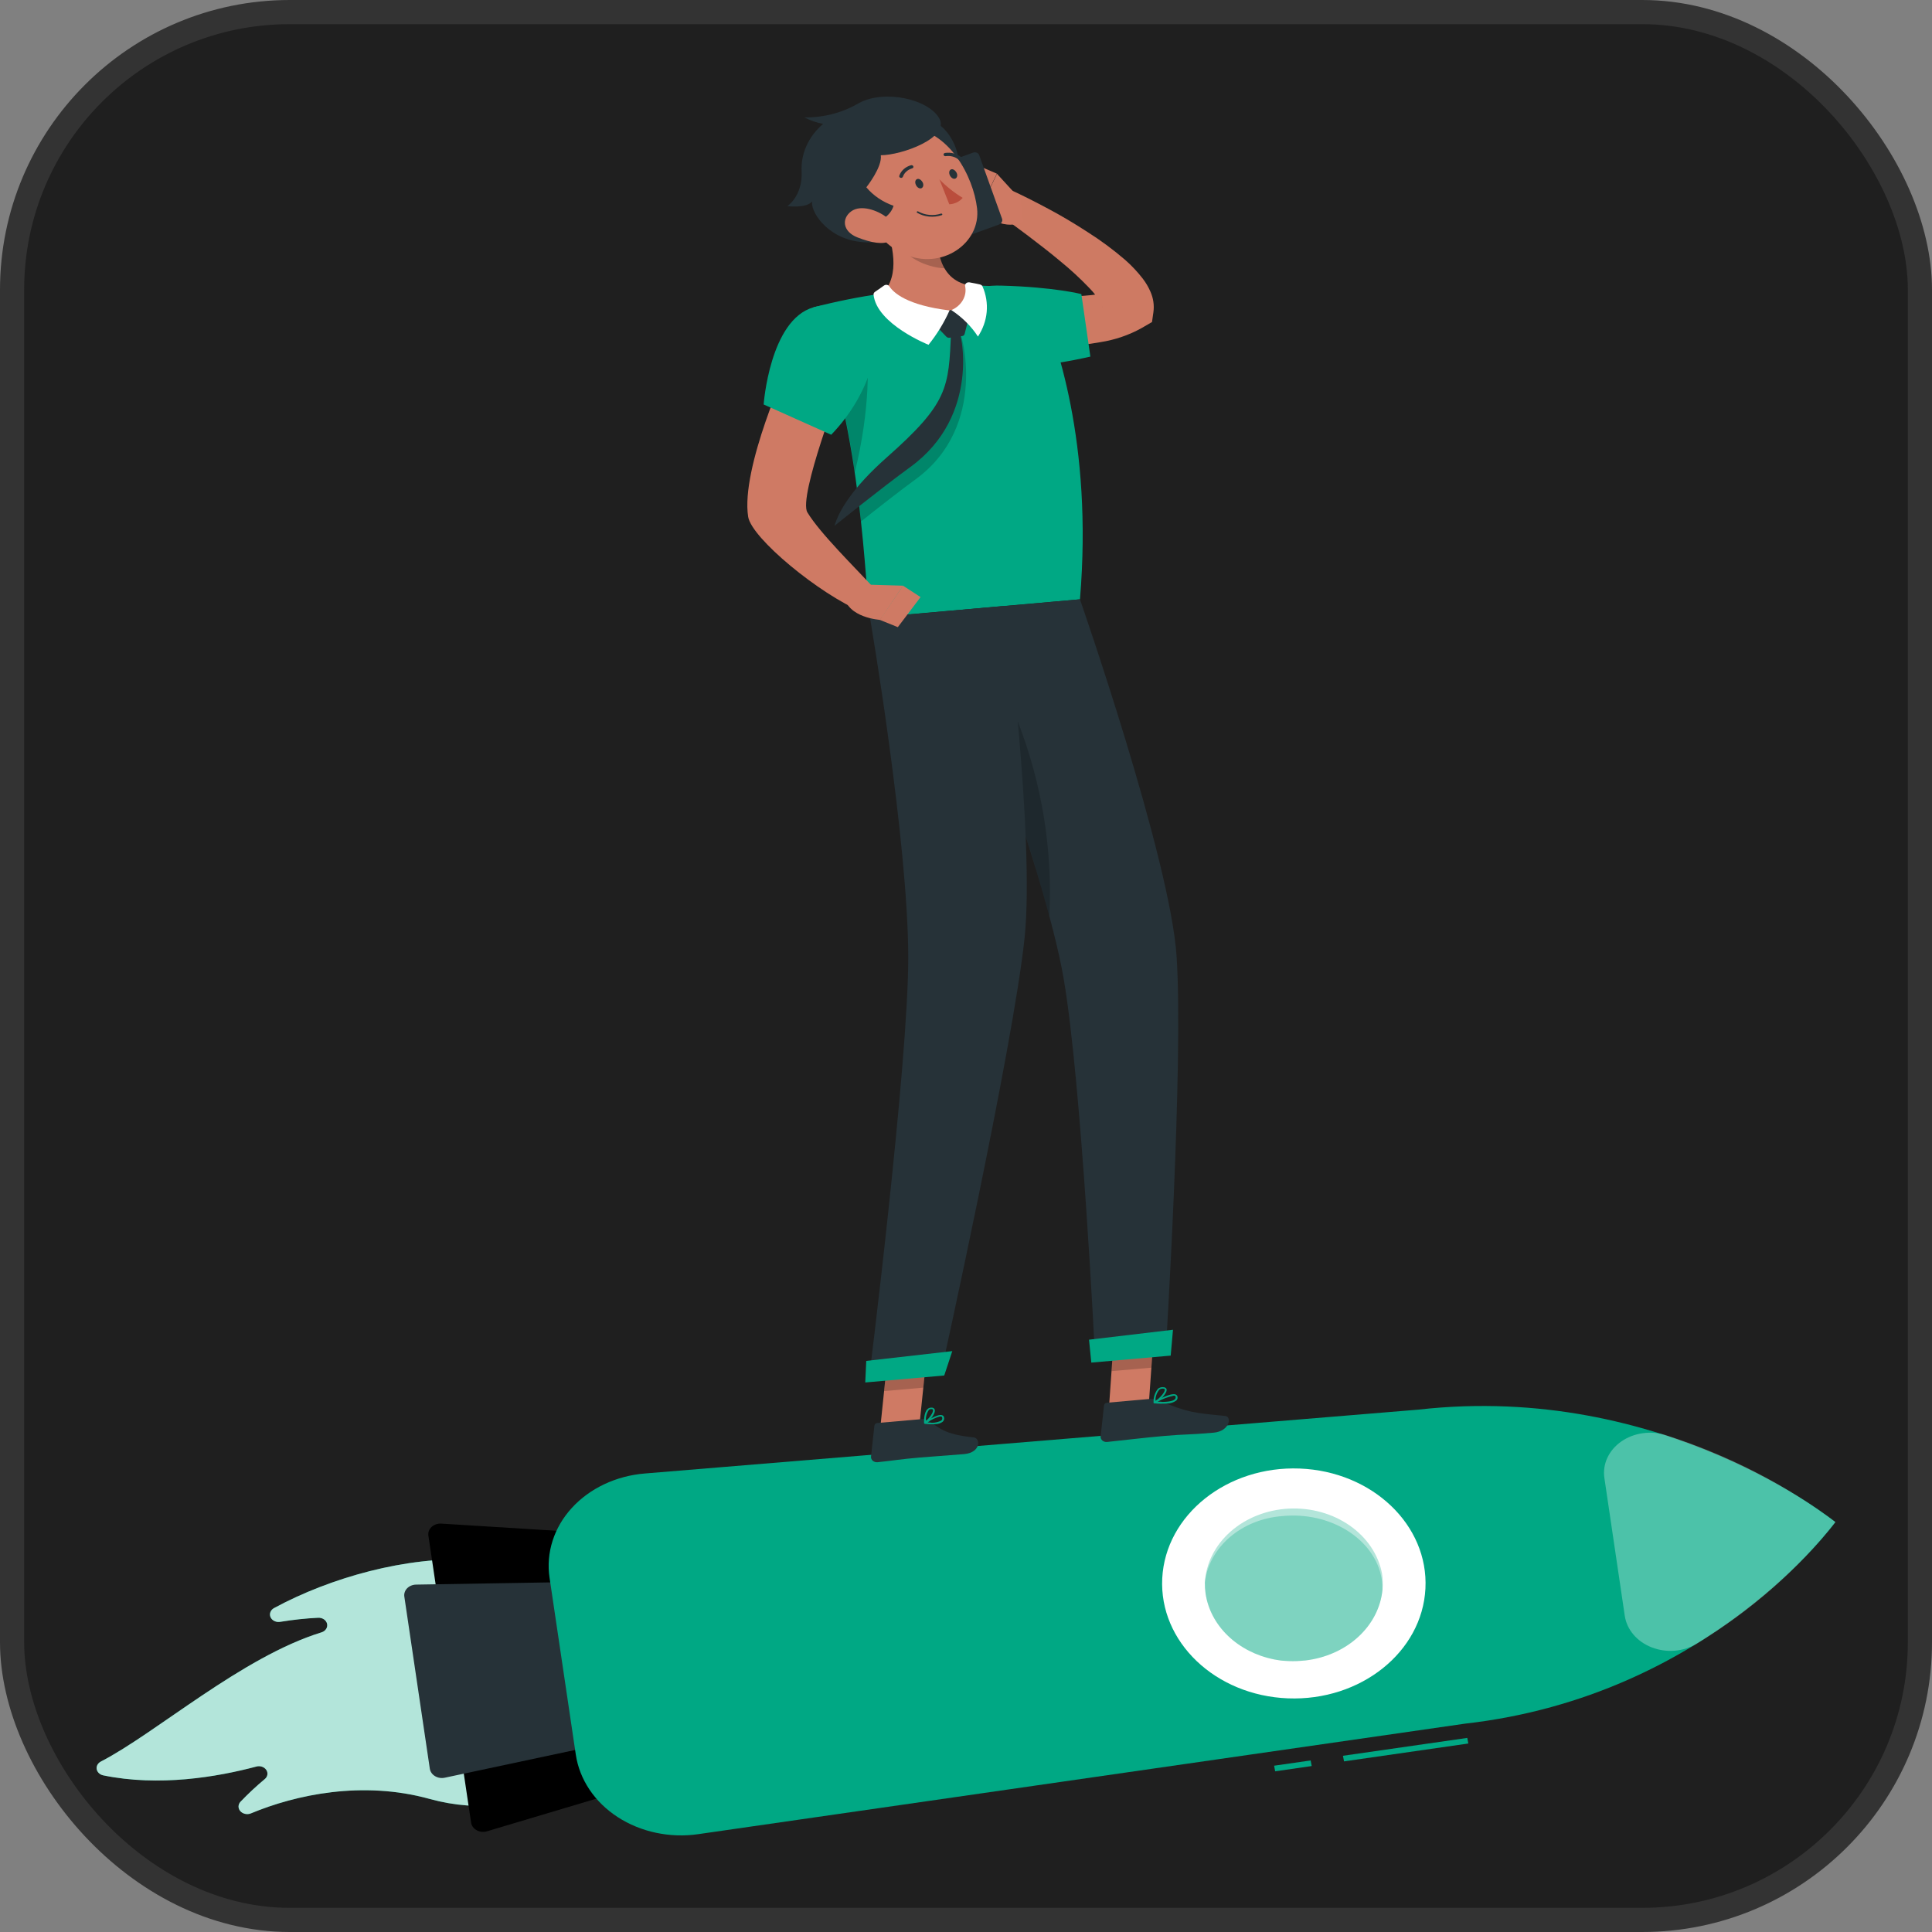 <svg width="80" height="80" viewBox="0 0 80 80" fill="none" xmlns="http://www.w3.org/2000/svg">
<rect x="0" y="0" width="80" height="80" fill="#808080" stroke="none"/>
<rect x="0.5" y="0.5" width="79" height="79" rx="11.5" fill="#1F1F1F"/>
<rect x="0.5" y="0.5" width="79" height="79" rx="11.5" stroke="#333333"/>
<path d="M25.188 68.83C26.088 73.38 21.885 75.621 17.796 74.491C15.011 73.719 12.252 74.312 10.383 75.091C10.309 75.12 10.226 75.126 10.148 75.108C10.07 75.091 10 75.051 9.951 74.995C9.902 74.939 9.876 74.871 9.877 74.8C9.878 74.729 9.907 74.661 9.958 74.607C10.272 74.277 10.608 73.964 10.963 73.668C11.022 73.62 11.06 73.556 11.071 73.487C11.082 73.418 11.066 73.347 11.025 73.287C10.984 73.226 10.921 73.18 10.846 73.155C10.771 73.13 10.689 73.128 10.612 73.15C8.986 73.583 6.589 73.989 4.276 73.514C4.207 73.5 4.144 73.468 4.095 73.422C4.047 73.377 4.015 73.319 4.004 73.258C3.993 73.196 4.004 73.133 4.035 73.077C4.065 73.021 4.115 72.974 4.176 72.942C6.486 71.748 10.011 68.611 13.313 67.592C13.394 67.567 13.462 67.517 13.504 67.452C13.546 67.387 13.56 67.311 13.543 67.237C13.526 67.164 13.479 67.098 13.412 67.052C13.344 67.007 13.259 66.984 13.173 66.988C12.652 67.014 12.134 67.07 11.621 67.154C11.537 67.172 11.449 67.163 11.373 67.129C11.296 67.095 11.236 67.038 11.204 66.969C11.172 66.899 11.17 66.822 11.198 66.751C11.226 66.68 11.282 66.62 11.357 66.582C15.987 64.072 24.037 63.019 25.188 68.83Z" fill="#00A884"/>
<path opacity="0.7" d="M25.188 68.83C26.088 73.38 21.885 75.621 17.796 74.491C15.011 73.719 12.252 74.312 10.383 75.091C10.309 75.12 10.226 75.126 10.148 75.108C10.07 75.091 10 75.051 9.951 74.995C9.902 74.939 9.876 74.871 9.877 74.8C9.878 74.729 9.907 74.661 9.958 74.607C10.272 74.277 10.608 73.964 10.963 73.668C11.022 73.62 11.06 73.556 11.071 73.487C11.082 73.418 11.066 73.347 11.025 73.287C10.984 73.226 10.921 73.18 10.846 73.155C10.771 73.13 10.689 73.128 10.612 73.15C8.986 73.583 6.589 73.989 4.276 73.514C4.207 73.5 4.144 73.468 4.095 73.422C4.047 73.377 4.015 73.319 4.004 73.258C3.993 73.196 4.004 73.133 4.035 73.077C4.065 73.021 4.115 72.974 4.176 72.942C6.486 71.748 10.011 68.611 13.313 67.592C13.394 67.567 13.462 67.517 13.504 67.452C13.546 67.387 13.56 67.311 13.543 67.237C13.526 67.164 13.479 67.098 13.412 67.052C13.344 67.007 13.259 66.984 13.173 66.988C12.652 67.014 12.134 67.07 11.621 67.154C11.537 67.172 11.449 67.163 11.373 67.129C11.296 67.095 11.236 67.038 11.204 66.969C11.172 66.899 11.17 66.822 11.198 66.751C11.226 66.68 11.282 66.62 11.357 66.582C15.987 64.072 24.037 63.019 25.188 68.83Z" fill="white"/>
<path d="M19.507 75.472L17.738 63.582C17.729 63.518 17.736 63.453 17.759 63.392C17.782 63.331 17.82 63.275 17.87 63.227C17.921 63.181 17.982 63.144 18.05 63.12C18.119 63.096 18.192 63.085 18.266 63.089L26.846 63.623C26.962 63.63 27.071 63.672 27.155 63.742C27.239 63.811 27.293 63.904 27.308 64.004L28.628 72.945C28.64 73.044 28.613 73.144 28.552 73.228C28.49 73.311 28.398 73.374 28.29 73.406L20.151 75.834C20.081 75.852 20.008 75.857 19.936 75.849C19.863 75.84 19.794 75.818 19.733 75.783C19.672 75.749 19.62 75.703 19.581 75.649C19.541 75.595 19.516 75.535 19.507 75.472Z" fill="black"/>
<path d="M17.798 73.24L16.742 66.108C16.733 66.047 16.739 65.985 16.76 65.926C16.78 65.867 16.814 65.813 16.86 65.766C16.907 65.719 16.963 65.682 17.027 65.656C17.091 65.63 17.16 65.616 17.231 65.615L27.083 65.453C27.207 65.451 27.327 65.489 27.421 65.56C27.514 65.63 27.575 65.729 27.59 65.836L28.382 71.089C28.397 71.196 28.367 71.304 28.297 71.393C28.227 71.482 28.122 71.545 28.002 71.571L18.429 73.609C18.36 73.625 18.287 73.628 18.216 73.618C18.145 73.608 18.078 73.584 18.018 73.549C17.958 73.514 17.908 73.469 17.87 73.415C17.832 73.362 17.808 73.302 17.798 73.24Z" fill="#263238"/>
<path d="M60.757 71.963L55.609 72.703L55.653 72.935L60.8 72.195L60.757 71.963Z" fill="#00A884"/>
<path d="M54.271 72.896L52.758 73.114L52.802 73.346L54.315 73.128L54.271 72.896Z" fill="#00A884"/>
<path d="M75.999 63.026C75.999 63.026 68.9 57.219 58.731 58.37L26.7 61.014C26.112 61.062 25.542 61.213 25.023 61.458C24.504 61.703 24.047 62.036 23.679 62.439C23.311 62.841 23.039 63.304 22.881 63.801C22.722 64.297 22.679 64.816 22.755 65.326L23.843 72.657C23.919 73.168 24.112 73.66 24.41 74.104C24.708 74.549 25.106 74.936 25.58 75.243C26.053 75.55 26.593 75.771 27.166 75.892C27.74 76.013 28.335 76.033 28.917 75.948L60.663 71.373C70.83 70.222 75.999 63.026 75.999 63.026Z" fill="#00A884"/>
<path opacity="0.3" d="M76.001 63.026C74.447 64.989 72.504 66.693 70.262 68.058C69.993 68.222 69.68 68.323 69.354 68.351C69.027 68.379 68.698 68.332 68.398 68.216C68.098 68.1 67.837 67.919 67.641 67.689C67.445 67.46 67.32 67.19 67.278 66.906L66.434 61.2C66.392 60.916 66.434 60.628 66.558 60.362C66.681 60.097 66.881 59.864 67.138 59.686C67.394 59.508 67.7 59.391 68.024 59.346C68.347 59.301 68.679 59.33 68.987 59.43C71.553 60.252 73.929 61.47 76.001 63.026Z" fill="white"/>
<path d="M59.024 65.78C59.159 63.152 56.828 60.927 53.819 60.809C50.81 60.692 48.261 62.727 48.126 65.354C47.992 67.982 50.322 70.207 53.332 70.325C56.341 70.442 58.889 68.407 59.024 65.78Z" fill="white"/>
<path opacity="0.3" d="M57.246 65.822C57.177 66.556 56.821 67.248 56.239 67.782C55.657 68.316 54.883 68.66 54.046 68.756C53.993 68.756 53.938 68.768 53.883 68.77C53.649 68.79 53.414 68.79 53.18 68.77C53.099 68.77 53.014 68.754 52.935 68.743L52.758 68.713C52.023 68.565 51.357 68.225 50.849 67.737C50.342 67.25 50.018 66.639 49.92 65.986C49.898 65.833 49.889 65.679 49.891 65.525C49.938 64.73 50.319 63.979 50.961 63.415C51.603 62.851 52.461 62.514 53.371 62.468C54.28 62.423 55.177 62.672 55.889 63.169C56.601 63.665 57.077 64.374 57.227 65.158C57.261 65.378 57.267 65.601 57.246 65.822Z" fill="#00A884"/>
<path opacity="0.3" d="M57.246 65.823C57.177 66.557 56.821 67.249 56.239 67.783C55.657 68.317 54.883 68.66 54.046 68.757C53.993 68.757 53.938 68.768 53.883 68.771C53.649 68.789 53.414 68.789 53.18 68.771C53.099 68.771 53.014 68.755 52.935 68.743L52.758 68.713C52.023 68.566 51.357 68.225 50.849 67.738C50.342 67.251 50.018 66.639 49.92 65.986C49.898 65.833 49.889 65.679 49.891 65.525C49.975 64.816 50.339 64.155 50.92 63.655C51.501 63.154 52.262 62.845 53.075 62.78C55.094 62.57 56.945 63.739 57.214 65.389C57.236 65.533 57.247 65.678 57.246 65.823Z" fill="#00A884"/>
<path d="M45.914 58.368L47.564 58.225L47.796 54.933L46.146 55.076L45.914 58.368Z" fill="#CF7A64"/>
<path d="M36.441 59.222L38.065 59.082L38.411 55.732L36.787 55.873L36.441 59.222Z" fill="#CF7A64"/>
<path d="M38.158 58.764L36.331 58.923C36.299 58.926 36.27 58.938 36.247 58.958C36.225 58.977 36.211 59.003 36.207 59.031L36.067 60.317C36.064 60.348 36.069 60.379 36.082 60.408C36.094 60.437 36.113 60.464 36.138 60.486C36.163 60.508 36.194 60.524 36.227 60.535C36.26 60.546 36.296 60.55 36.331 60.548C36.967 60.483 37.271 60.423 38.074 60.354C38.567 60.31 39.23 60.271 39.922 60.211C40.613 60.151 40.611 59.557 40.323 59.52C39.037 59.391 38.879 59.096 38.433 58.817C38.351 58.771 38.254 58.752 38.158 58.764Z" fill="#263238"/>
<path d="M47.613 57.927L45.839 58.084C45.807 58.086 45.777 58.098 45.754 58.118C45.731 58.138 45.718 58.164 45.715 58.192L45.575 59.478C45.572 59.509 45.577 59.541 45.589 59.57C45.601 59.599 45.62 59.626 45.645 59.648C45.671 59.67 45.701 59.687 45.734 59.697C45.768 59.708 45.804 59.712 45.839 59.709C46.478 59.644 47.397 59.529 48.202 59.46C49.145 59.377 49.15 59.421 50.253 59.324C50.919 59.264 51.019 58.66 50.734 58.632C49.427 58.501 49.2 58.496 48.015 58.003C47.891 57.947 47.752 57.921 47.613 57.927Z" fill="#263238"/>
<path d="M41.285 12.164C41.696 12.196 42.161 12.235 42.605 12.254C43.048 12.272 43.492 12.286 43.925 12.286C44.342 12.285 44.759 12.264 45.173 12.221C45.502 12.192 45.824 12.119 46.129 12.007L45.643 12.657C45.643 12.733 45.662 12.733 45.643 12.687C45.621 12.616 45.589 12.548 45.548 12.484C45.424 12.287 45.279 12.102 45.112 11.931C44.732 11.533 44.324 11.157 43.89 10.804C43.447 10.433 42.979 10.073 42.507 9.716C42.034 9.358 41.543 9.003 41.068 8.66L41.702 7.798C42.29 8.061 42.845 8.346 43.404 8.644C43.964 8.941 44.503 9.264 45.036 9.61C45.587 9.959 46.106 10.345 46.591 10.762C46.86 10.999 47.103 11.258 47.317 11.534C47.448 11.705 47.556 11.888 47.639 12.081C47.758 12.351 47.8 12.642 47.76 12.929L47.702 13.335L47.269 13.586C46.748 13.876 46.167 14.074 45.559 14.169C45.037 14.263 44.507 14.32 43.975 14.34C43.462 14.365 42.958 14.361 42.459 14.34C41.96 14.319 41.477 14.287 40.949 14.218L41.285 12.164Z" fill="#CE7A63"/>
<path d="M42.255 8.258L41.283 7.196L40.555 8.719C40.555 8.719 41.436 9.625 42.371 9.181L42.255 8.258Z" fill="#CF7A64"/>
<path d="M39.992 6.638L39.828 8.367L40.551 8.708L41.278 7.191L39.992 6.638Z" fill="#CF7A64"/>
<path d="M38.802 6.859L40.28 6.325C40.304 6.314 40.33 6.308 40.357 6.306C40.384 6.305 40.411 6.309 40.436 6.318C40.461 6.327 40.484 6.34 40.503 6.357C40.521 6.374 40.535 6.395 40.544 6.417L41.497 9.07C41.509 9.117 41.501 9.165 41.475 9.208C41.45 9.25 41.408 9.283 41.357 9.301L39.879 9.835C39.855 9.846 39.828 9.853 39.801 9.854C39.775 9.855 39.748 9.851 39.723 9.842C39.697 9.833 39.675 9.82 39.656 9.803C39.638 9.786 39.623 9.765 39.615 9.743L38.662 7.106C38.645 7.057 38.651 7.005 38.676 6.959C38.702 6.913 38.747 6.878 38.802 6.859Z" fill="#263238"/>
<path d="M39.672 14.695C40.746 15.829 45.15 14.766 45.15 14.766L44.777 12.178C44.777 12.178 43.666 11.887 41.462 11.827C39.202 11.756 38.494 13.453 39.672 14.695Z" fill="#00A884"/>
<path opacity="0.2" d="M47.796 54.935L47.675 56.632L46.027 56.775L46.146 55.078L47.796 54.935Z" fill="black"/>
<path opacity="0.2" d="M36.786 55.875L38.413 55.732L38.233 57.459L36.609 57.602L36.786 55.875Z" fill="black"/>
<path d="M43.058 12.539C43.697 13.987 45.265 18.302 44.719 24.817L36.028 25.579C35.801 24.427 35.764 18.09 33.684 12.726C34.623 12.481 35.58 12.29 36.548 12.152C37.772 11.982 39.006 11.873 40.244 11.827C40.877 11.826 41.509 11.858 42.137 11.922C42.34 11.941 42.534 12.009 42.697 12.118C42.859 12.227 42.984 12.373 43.058 12.539Z" fill="#00A884"/>
<path opacity="0.2" d="M39.719 13.722L39.379 13.761C39.413 16.297 39.455 16.988 36.834 19.358C36.36 19.779 35.931 20.235 35.551 20.723C35.585 21.022 35.619 21.313 35.651 21.594C36.33 21.052 37.235 20.342 37.911 19.849C40.96 17.627 39.806 13.69 39.719 13.722Z" fill="black"/>
<path opacity="0.2" d="M35.765 13.913C36.029 14.8 36.029 16.986 35.395 19.563C35.103 17.428 34.597 15.319 33.883 13.261C34.445 13.148 35.506 13.081 35.765 13.913Z" fill="black"/>
<path d="M36.597 9.1C36.98 10.114 37.281 11.386 36.547 12.152C36.547 12.152 37.175 13.159 39.385 12.965C41.402 12.788 40.243 11.827 40.243 11.827C38.875 11.668 38.741 10.234 38.857 9.409L36.597 9.1Z" fill="#CF7A64"/>
<path d="M39.478 12.869L40.006 13.289C40.025 13.303 40.038 13.322 40.046 13.342C40.054 13.363 40.056 13.385 40.051 13.406L39.943 13.828C39.938 13.851 39.924 13.873 39.904 13.889C39.884 13.905 39.859 13.915 39.832 13.918L39.317 13.985C39.293 13.988 39.269 13.986 39.246 13.979C39.224 13.972 39.204 13.959 39.188 13.943L38.834 13.575C38.815 13.553 38.805 13.527 38.805 13.5C38.805 13.473 38.815 13.446 38.834 13.425L39.275 12.885C39.287 12.872 39.301 12.861 39.318 12.853C39.335 12.845 39.353 12.84 39.373 12.839C39.392 12.837 39.411 12.839 39.429 12.845C39.447 12.85 39.464 12.858 39.478 12.869Z" fill="#263238"/>
<path d="M39.317 12.855C39.095 13.359 38.803 13.836 38.448 14.277C38.448 14.277 36.302 13.425 36.172 12.203C36.17 12.181 36.174 12.158 36.184 12.138C36.194 12.117 36.21 12.099 36.231 12.085C36.312 12.03 36.46 11.929 36.6 11.827C36.617 11.814 36.636 11.805 36.657 11.799C36.678 11.793 36.7 11.792 36.722 11.795C36.744 11.798 36.764 11.805 36.783 11.816C36.801 11.826 36.816 11.841 36.827 11.857C36.999 12.122 37.553 12.639 39.317 12.855Z" fill="white"/>
<path d="M39.395 12.841C39.843 13.137 40.218 13.51 40.495 13.936C40.7 13.624 40.824 13.276 40.857 12.918C40.889 12.559 40.831 12.198 40.685 11.862C40.676 11.842 40.662 11.824 40.644 11.81C40.625 11.795 40.603 11.785 40.58 11.779C40.487 11.758 40.316 11.721 40.139 11.691C40.116 11.688 40.092 11.689 40.069 11.695C40.046 11.701 40.026 11.712 40.008 11.726C39.991 11.741 39.978 11.758 39.97 11.778C39.962 11.797 39.959 11.818 39.962 11.839C40.006 12.037 39.975 12.243 39.872 12.424C39.77 12.605 39.602 12.752 39.395 12.841Z" fill="white"/>
<path d="M39.703 13.705C39.787 13.673 40.642 17.2 37.691 19.341C36.487 20.215 34.552 21.776 34.555 21.773C34.734 21.153 35.299 20.197 36.717 18.942C39.28 16.677 39.278 16.061 39.383 13.756L39.703 13.705Z" fill="#263238"/>
<path opacity="0.2" d="M38.856 9.411C38.762 9.988 38.853 10.576 39.12 11.11C38.91 11.102 38.703 11.066 38.505 11.004C37.713 10.774 37.277 10.313 36.789 9.621C36.733 9.439 36.673 9.264 36.609 9.093L38.856 9.411Z" fill="black"/>
<path d="M37.968 5.953C38.282 3.784 40.109 6.08 39.602 7.159C39.291 7.818 37.891 6.477 37.968 5.953Z" fill="#263238"/>
<path d="M35.455 7.922C36.081 9.241 36.371 10.041 37.416 10.511C38.987 11.223 40.627 10.071 40.458 8.623C40.307 7.321 39.309 5.382 37.604 5.272C37.23 5.244 36.853 5.303 36.513 5.442C36.173 5.58 35.88 5.794 35.663 6.061C35.446 6.329 35.312 6.641 35.276 6.968C35.239 7.294 35.301 7.623 35.455 7.922Z" fill="#CF7A64"/>
<path d="M36.16 9.197C36.36 9.166 36.545 9.086 36.694 8.967C36.842 8.847 36.949 8.692 37 8.521C36.549 8.363 36.159 8.098 35.873 7.756C35.873 7.756 36.543 6.915 36.472 6.428C37.332 6.428 39.349 5.702 38.893 4.9C38.436 4.098 36.625 3.699 35.569 4.266C34.903 4.662 34.115 4.871 33.309 4.863C33.549 4.987 33.81 5.078 34.083 5.131C33.785 5.384 33.552 5.69 33.399 6.028C33.246 6.365 33.175 6.727 33.193 7.09C33.243 8.12 32.602 8.535 32.602 8.535C32.602 8.535 33.394 8.639 33.636 8.335C33.528 8.671 34.18 9.851 35.614 10.015C37.219 10.197 36.16 9.197 36.16 9.197Z" fill="#263238"/>
<path d="M35.499 9.828C36.093 10.059 36.555 10.137 36.862 9.98C37.168 9.824 37.081 9.289 36.69 8.982C36.339 8.713 35.647 8.457 35.246 8.752C34.845 9.047 34.887 9.584 35.499 9.828Z" fill="#CF7A64"/>
<path d="M44.718 24.816C44.718 24.816 48.457 35.549 48.721 39.608C49.011 44.05 48.277 55.854 48.277 55.854L45.339 56.115C45.339 56.115 44.79 44.875 44.045 40.528C43.237 35.809 39.18 25.314 39.18 25.314L44.718 24.816Z" fill="#263238"/>
<path opacity="0.2" d="M42.146 29.877L41.684 32.232C42.33 34.139 42.977 36.169 43.45 37.933C43.591 35.2 43.149 32.468 42.146 29.877Z" fill="black"/>
<path d="M45.094 55.474L45.189 56.422L48.476 56.133L48.571 55.062L45.094 55.474Z" fill="#00A884"/>
<path d="M41.635 25.086C41.635 25.086 42.852 34.682 42.427 38.825C41.955 43.359 38.948 56.922 38.948 56.922L35.973 57.182C35.973 57.182 37.609 44.103 37.609 39.663C37.609 34.834 36.026 25.588 36.026 25.588L41.635 25.086Z" fill="#263238"/>
<path d="M35.87 56.352L35.828 57.245L39.099 56.956L39.432 55.947L35.87 56.352Z" fill="#00A884"/>
<path d="M37.919 7.641C37.961 7.752 38.064 7.821 38.143 7.798C38.222 7.775 38.257 7.667 38.212 7.567C38.167 7.468 38.069 7.388 37.987 7.411C37.906 7.434 37.874 7.531 37.919 7.641Z" fill="#263238"/>
<path d="M39.324 7.242C39.366 7.352 39.469 7.422 39.548 7.399C39.628 7.375 39.662 7.267 39.617 7.168C39.572 7.069 39.474 6.988 39.393 7.011C39.311 7.034 39.282 7.133 39.324 7.242Z" fill="#263238"/>
<path d="M38.898 7.424C39.179 7.716 39.503 7.974 39.862 8.192C39.798 8.27 39.715 8.334 39.62 8.381C39.524 8.427 39.417 8.454 39.308 8.459L38.898 7.424Z" fill="#BA4D3C"/>
<path d="M38.996 8.909C39.005 8.905 39.012 8.899 39.016 8.891C39.02 8.882 39.02 8.873 39.017 8.865C39.013 8.857 39.005 8.85 38.996 8.846C38.987 8.843 38.976 8.842 38.967 8.844C38.813 8.895 38.648 8.913 38.485 8.898C38.322 8.884 38.165 8.836 38.027 8.759C38.019 8.753 38.009 8.749 37.999 8.749C37.989 8.749 37.979 8.753 37.971 8.759C37.965 8.766 37.961 8.774 37.961 8.783C37.961 8.792 37.965 8.801 37.971 8.807C38.12 8.895 38.291 8.951 38.469 8.968C38.648 8.986 38.828 8.966 38.996 8.909Z" fill="#263238"/>
<path d="M37.339 7.362C37.35 7.359 37.36 7.354 37.368 7.346C37.376 7.339 37.383 7.33 37.386 7.321C37.413 7.24 37.461 7.166 37.527 7.106C37.593 7.045 37.676 6.999 37.767 6.973C37.776 6.971 37.786 6.967 37.794 6.961C37.802 6.956 37.809 6.949 37.814 6.941C37.819 6.934 37.822 6.925 37.823 6.916C37.824 6.907 37.822 6.898 37.819 6.89C37.814 6.872 37.801 6.858 37.783 6.849C37.765 6.84 37.744 6.837 37.724 6.841C37.609 6.873 37.504 6.93 37.42 7.005C37.335 7.081 37.273 7.173 37.239 7.275C37.234 7.287 37.233 7.3 37.236 7.313C37.24 7.325 37.247 7.337 37.258 7.346C37.268 7.355 37.281 7.361 37.295 7.364C37.31 7.367 37.325 7.366 37.339 7.362Z" fill="#263238"/>
<path d="M39.778 6.624C39.789 6.62 39.8 6.614 39.807 6.606C39.821 6.593 39.829 6.576 39.829 6.559C39.829 6.541 39.821 6.524 39.807 6.511C39.717 6.437 39.609 6.383 39.491 6.352C39.373 6.321 39.248 6.315 39.126 6.334C39.116 6.336 39.107 6.34 39.099 6.346C39.092 6.351 39.085 6.358 39.08 6.366C39.075 6.373 39.072 6.382 39.071 6.391C39.07 6.399 39.071 6.408 39.073 6.417C39.076 6.426 39.08 6.434 39.086 6.441C39.093 6.448 39.1 6.454 39.109 6.459C39.118 6.463 39.128 6.466 39.138 6.467C39.148 6.468 39.158 6.468 39.168 6.465C39.263 6.452 39.36 6.459 39.452 6.484C39.543 6.509 39.627 6.553 39.696 6.61C39.707 6.619 39.721 6.625 39.735 6.628C39.749 6.63 39.764 6.629 39.778 6.624Z" fill="#263238"/>
<path d="M32.648 15.066L34.861 15.847C34.861 15.847 33.039 20.578 33.433 21.218C33.961 22.09 35.389 23.48 36.236 24.404C36.159 24.752 35.976 25.076 35.708 25.342C33.929 24.605 31.125 22.288 30.98 21.4C30.661 19.377 32.648 15.066 32.648 15.066Z" fill="#CF7A64"/>
<path d="M33.683 12.726C31.875 13.238 31.621 16.748 31.621 16.748L34.419 18.002C35.224 17.166 35.802 16.182 36.109 15.123C36.597 13.341 35.272 12.276 33.683 12.726Z" fill="#00A884"/>
<path d="M38.733 58.971C38.844 58.97 38.95 58.935 39.034 58.872C39.06 58.848 39.079 58.819 39.089 58.786C39.099 58.754 39.099 58.72 39.09 58.688C39.086 58.668 39.078 58.65 39.064 58.635C39.05 58.619 39.031 58.607 39.01 58.6C38.82 58.536 38.334 58.861 38.279 58.898C38.275 58.903 38.273 58.91 38.273 58.916C38.273 58.922 38.275 58.929 38.279 58.934C38.281 58.941 38.285 58.947 38.291 58.951C38.296 58.955 38.303 58.957 38.311 58.958C38.45 58.977 38.592 58.982 38.733 58.971ZM38.931 58.658C38.949 58.654 38.967 58.654 38.984 58.658C38.992 58.661 38.999 58.666 39.004 58.673C39.009 58.679 39.012 58.687 39.013 58.695C39.02 58.717 39.02 58.74 39.014 58.762C39.008 58.784 38.996 58.804 38.979 58.822C38.806 58.909 38.601 58.936 38.406 58.898C38.56 58.785 38.739 58.701 38.931 58.649V58.658Z" fill="#00A884"/>
<path d="M38.305 58.95C38.305 58.95 38.305 58.95 38.323 58.95C38.482 58.856 38.761 58.517 38.703 58.363C38.694 58.339 38.676 58.318 38.651 58.304C38.627 58.291 38.598 58.284 38.569 58.287C38.539 58.286 38.51 58.29 38.482 58.3C38.455 58.31 38.431 58.325 38.41 58.344C38.241 58.494 38.263 58.907 38.263 58.923C38.262 58.929 38.264 58.935 38.268 58.941C38.271 58.946 38.277 58.95 38.284 58.953L38.305 58.95ZM38.55 58.347H38.569C38.619 58.347 38.627 58.367 38.63 58.374C38.664 58.466 38.49 58.72 38.339 58.835C38.327 58.674 38.372 58.513 38.468 58.374C38.493 58.356 38.524 58.346 38.556 58.347H38.55Z" fill="#00A884"/>
<path d="M48.325 58.117C48.464 58.116 48.598 58.073 48.705 57.995C48.729 57.973 48.746 57.946 48.755 57.916C48.764 57.887 48.764 57.856 48.755 57.826C48.751 57.808 48.742 57.79 48.728 57.776C48.715 57.761 48.698 57.749 48.678 57.741C48.467 57.663 47.855 58.008 47.786 58.048C47.78 58.052 47.775 58.058 47.772 58.064C47.77 58.071 47.769 58.078 47.77 58.084C47.772 58.091 47.777 58.097 47.783 58.102C47.789 58.106 47.797 58.109 47.804 58.11C47.977 58.126 48.151 58.129 48.325 58.117ZM48.575 57.796C48.6 57.791 48.625 57.791 48.649 57.796C48.657 57.799 48.664 57.804 48.669 57.81C48.674 57.816 48.678 57.823 48.678 57.831C48.684 57.85 48.684 57.87 48.679 57.89C48.673 57.909 48.662 57.927 48.647 57.942C48.559 58.029 48.293 58.064 47.926 58.045C48.129 57.93 48.353 57.846 48.589 57.796H48.575Z" fill="#00A884"/>
<path d="M47.81 58.109H47.826C48.011 58.017 48.354 57.675 48.304 57.519C48.29 57.482 48.253 57.438 48.145 57.438C48.107 57.437 48.069 57.444 48.034 57.457C47.999 57.47 47.968 57.489 47.942 57.514C47.815 57.681 47.753 57.881 47.768 58.081C47.768 58.087 47.769 58.092 47.773 58.097C47.776 58.102 47.781 58.106 47.786 58.109C47.79 58.111 47.794 58.111 47.798 58.111C47.802 58.111 47.806 58.111 47.81 58.109ZM48.124 57.5H48.148C48.219 57.5 48.227 57.523 48.23 57.53C48.261 57.625 48.032 57.89 47.844 58.012C47.839 57.848 47.892 57.687 47.997 57.551C48.032 57.522 48.076 57.504 48.124 57.5Z" fill="#00A884"/>
<path d="M35.839 24.206L37.394 24.252L36.446 25.668C36.446 25.668 35.087 25.587 34.949 24.66L35.839 24.206Z" fill="#CF7A64"/>
<path d="M38.119 24.724L37.177 25.969L36.43 25.667L37.391 24.252L38.119 24.724Z" fill="#CF7A64"/>
</svg>
